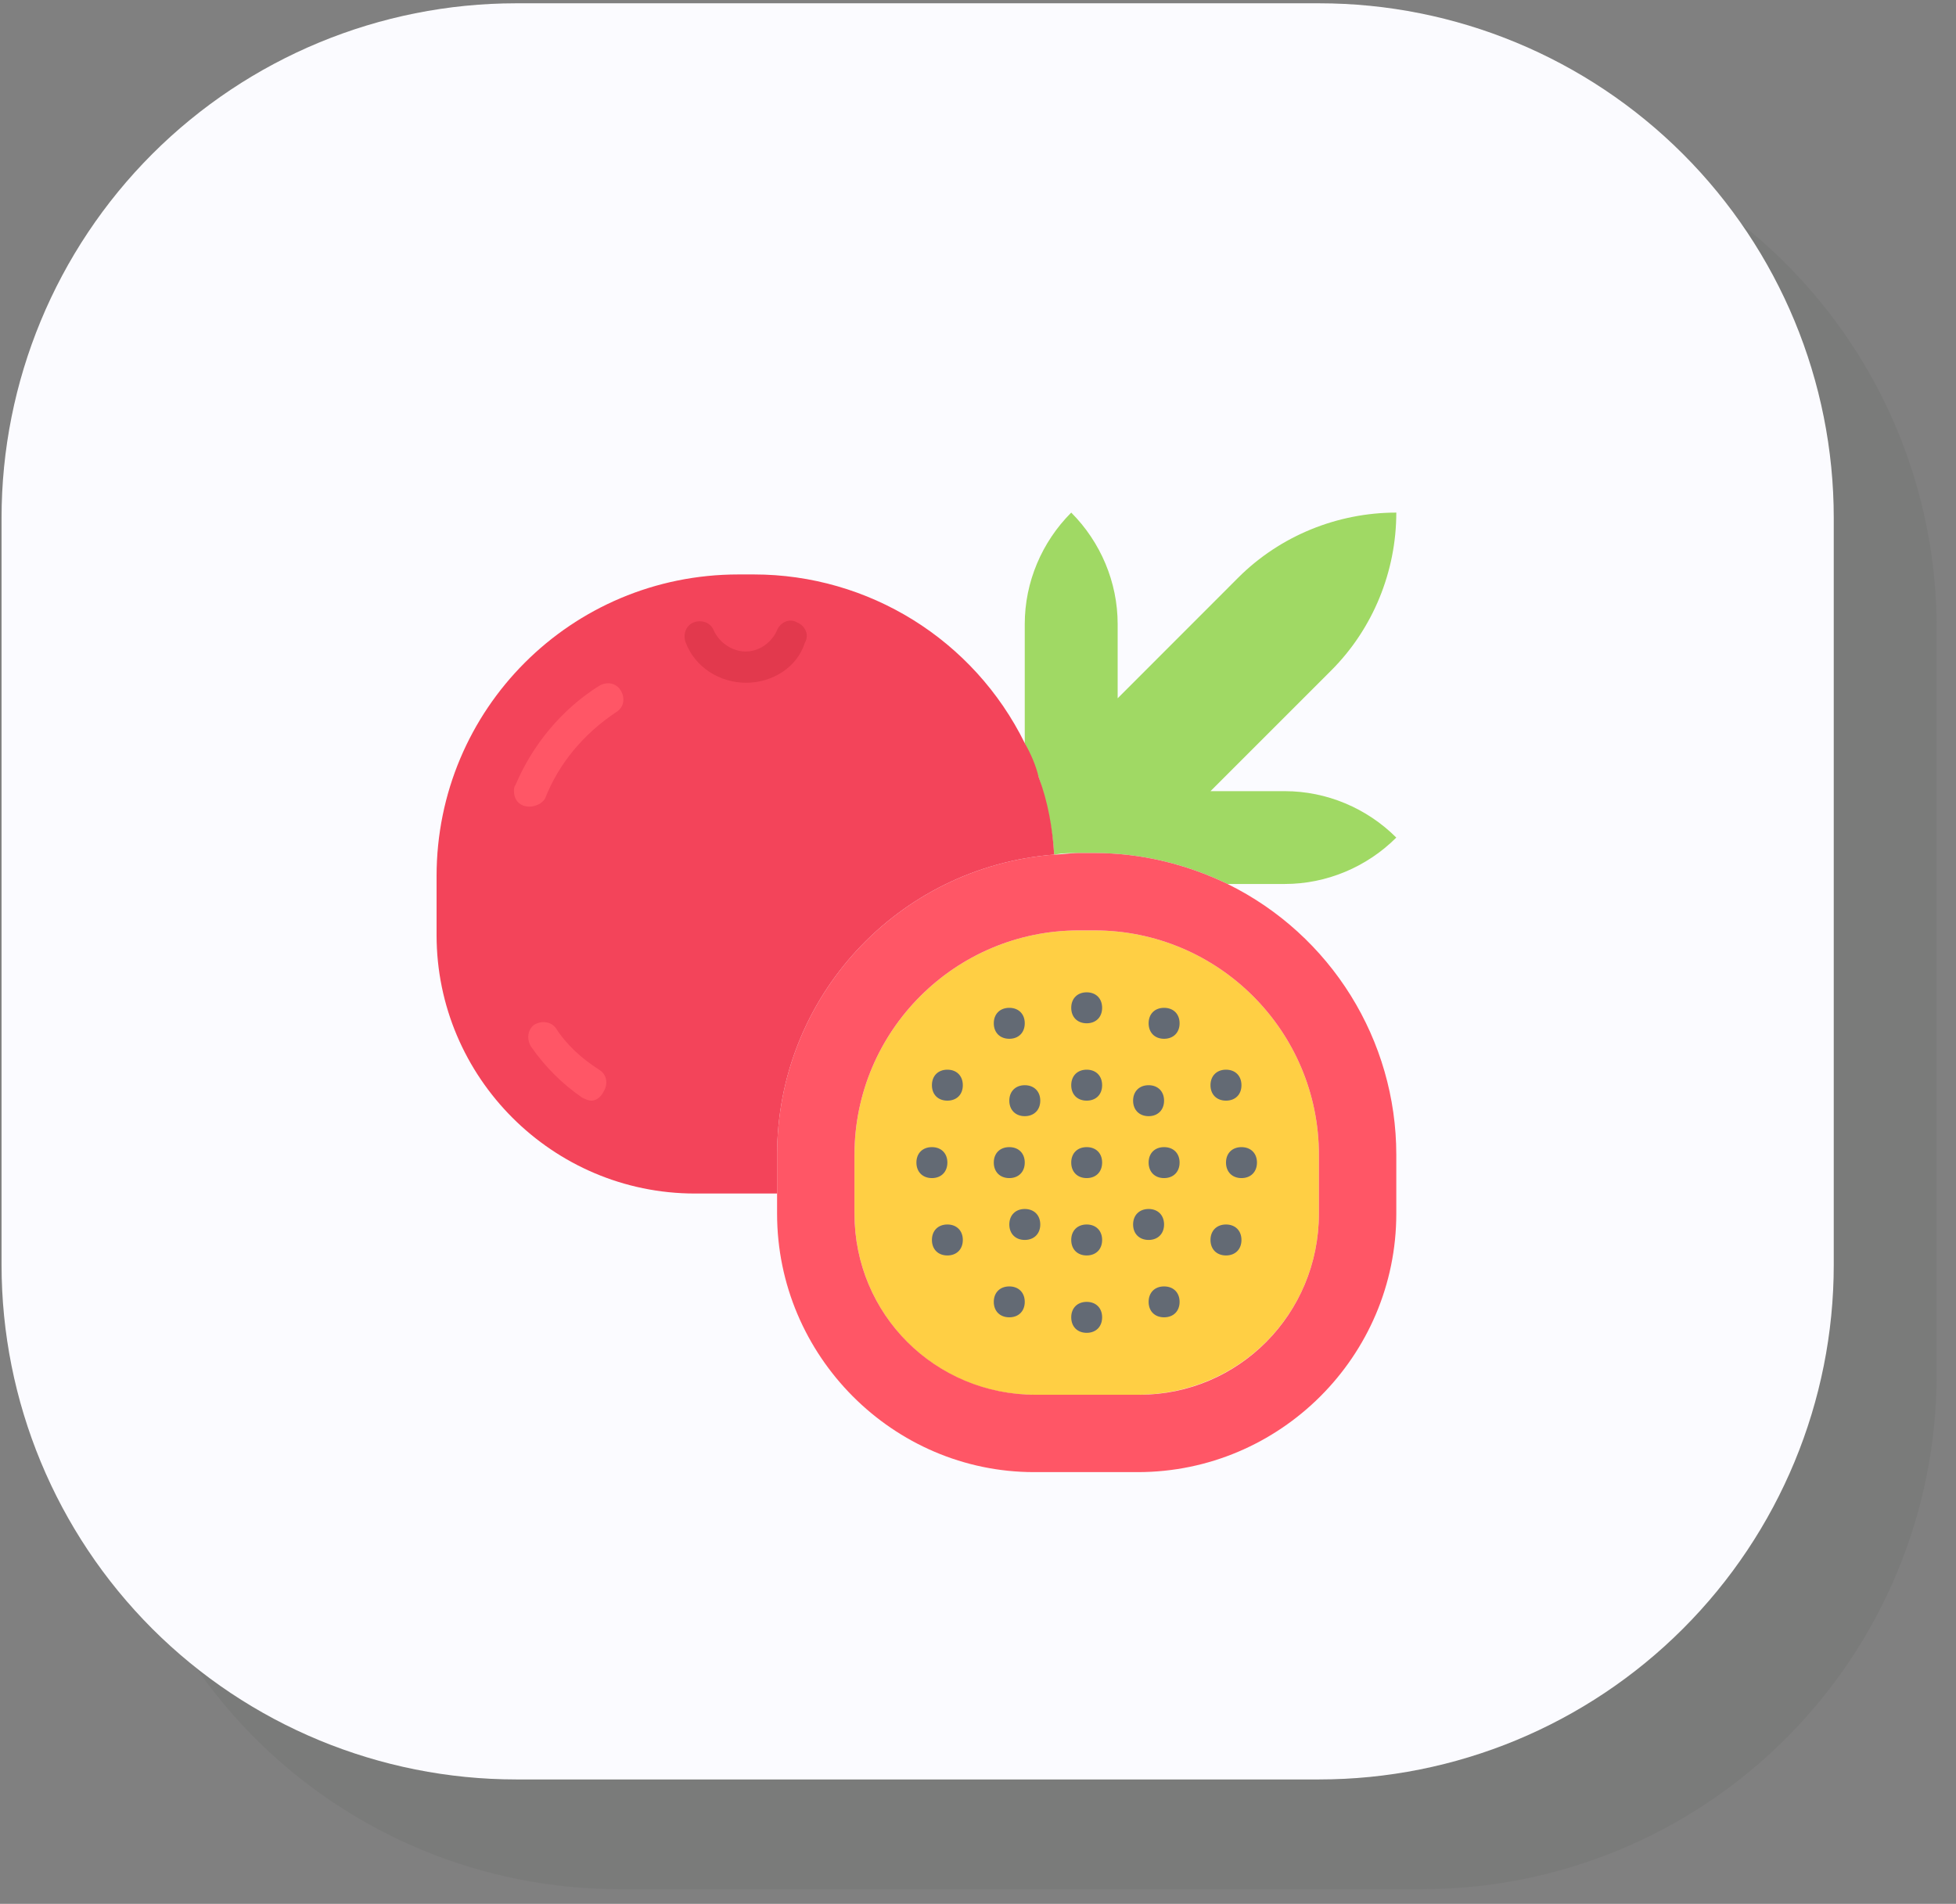 <svg xmlns="http://www.w3.org/2000/svg" xmlns:xlink="http://www.w3.org/1999/xlink" width="151" viewBox="0 0 113.25 110.25" height="147" preserveAspectRatio="xMidYMid meet"><rect x="0" y="0" width="113.25" height="110.25" fill="#808080" stroke="none"/><defs><filter x="0%" y="0%" width="100%" height="100%" id="8a00ff0f60"></filter><clipPath id="a184ede07a"><path d="M 5 6 L 112.496 6 L 112.496 109.504 L 5 109.504 Z M 5 6 " clip-rule="nonzero"></path></clipPath><mask id="dea6dffd94"><g filter="url(#8a00ff0f60)"><rect x="-11.325" width="135.9" fill="#000000" y="-11.025" height="132.3" fill-opacity="0.067"></rect></g></mask><clipPath id="832f31cbcc"><path d="M 1.051 0.547 L 107.129 0.547 L 107.129 103.402 L 1.051 103.402 Z M 1.051 0.547 " clip-rule="nonzero"></path></clipPath><clipPath id="8251ab5552"><path d="M 30.848 0.547 L 77.332 0.547 C 85.234 0.547 92.816 3.684 98.402 9.273 C 103.992 14.863 107.129 22.441 107.129 30.344 L 107.129 73.605 C 107.129 81.508 103.992 89.086 98.402 94.672 C 92.816 100.262 85.234 103.402 77.332 103.402 L 30.848 103.402 C 22.945 103.402 15.363 100.262 9.777 94.672 C 4.188 89.086 1.051 81.508 1.051 73.605 L 1.051 30.344 C 1.051 22.441 4.188 14.863 9.777 9.273 C 15.363 3.684 22.945 0.547 30.848 0.547 " clip-rule="nonzero"></path></clipPath><clipPath id="b19424c212"><rect x="0" width="108" y="0" height="104"></rect></clipPath><clipPath id="eda63771c9"><path d="M 0.09 0.191 L 106.172 0.191 L 106.172 103.047 L 0.09 103.047 Z M 0.09 0.191 " clip-rule="nonzero"></path></clipPath><clipPath id="ecff1b6e00"><path d="M 29.887 0.191 L 76.375 0.191 C 84.277 0.191 91.855 3.332 97.441 8.918 C 103.031 14.508 106.172 22.086 106.172 29.988 L 106.172 73.25 C 106.172 81.152 103.031 88.73 97.441 94.32 C 91.855 99.906 84.277 103.047 76.375 103.047 L 29.887 103.047 C 21.984 103.047 14.406 99.906 8.816 94.32 C 3.23 88.73 0.09 81.152 0.09 73.25 L 0.09 29.988 C 0.09 22.086 3.23 14.508 8.816 8.918 C 14.406 3.332 21.984 0.191 29.887 0.191 " clip-rule="nonzero"></path></clipPath></defs><g clip-path="url(#a184ede07a)"><g mask="url(#dea6dffd94)"><g transform="matrix(1, 0, 0, 1, 5, 6)"><g clip-path="url(#b19424c212)"><g clip-path="url(#832f31cbcc)"><g clip-path="url(#8251ab5552)"><path fill="#2d372b" d="M 1.051 0.547 L 107.129 0.547 L 107.129 103.402 L 1.051 103.402 Z M 1.051 0.547 " fill-opacity="1" fill-rule="nonzero"></path></g></g></g></g></g></g><g clip-path="url(#eda63771c9)"><g clip-path="url(#ecff1b6e00)"><path fill="#fbfbff" d="M 0.09 0.191 L 106.172 0.191 L 106.172 103.047 L 0.09 103.047 Z M 0.09 0.191 " fill-opacity="1" fill-rule="nonzero"></path></g></g><path fill="#a0d964" d="M 61.035 49.488 C 60.945 47.965 60.586 46.441 60.141 45.008 C 59.871 44.379 59.602 43.664 59.332 43.035 L 59.332 36.137 C 59.332 33.715 60.32 31.387 62.023 29.684 C 63.723 31.387 64.711 33.715 64.711 36.137 L 64.711 40.438 L 71.699 33.445 C 74.121 31.027 77.438 29.684 80.844 29.684 C 80.844 33.086 79.5 36.402 77.078 38.824 L 70.086 45.816 L 74.391 45.816 C 76.809 45.816 79.141 46.801 80.844 48.504 C 79.141 50.207 76.809 51.191 74.391 51.191 L 71.074 51.191 C 68.652 50.027 66.055 49.398 63.367 49.398 L 62.469 49.398 C 62.023 49.398 61.574 49.398 61.035 49.488 Z M 61.035 49.488 " fill-opacity="1" fill-rule="nonzero"></path><path fill="#ffcf44" d="M 76.363 66.875 L 76.363 70.281 C 76.363 76.109 71.699 80.77 65.875 80.77 L 59.871 80.77 C 54.133 80.77 49.473 76.109 49.473 70.281 L 49.473 66.875 C 49.473 59.707 55.301 53.879 62.469 53.879 L 63.367 53.879 C 70.535 53.879 76.363 59.707 76.363 66.875 Z M 76.363 66.875 " fill-opacity="1" fill-rule="nonzero"></path><path fill="#ff5666" d="M 80.844 66.875 L 80.844 70.281 C 80.844 78.527 74.121 85.25 65.875 85.25 L 59.871 85.25 C 51.715 85.25 44.992 78.527 44.992 70.281 L 44.992 66.875 C 44.992 57.734 51.984 50.207 61.035 49.488 C 61.484 49.488 61.934 49.398 62.469 49.398 L 63.367 49.398 C 66.055 49.398 68.652 50.027 71.074 51.191 C 77.078 54.148 80.844 60.246 80.844 66.875 Z M 76.363 70.281 L 76.363 66.875 C 76.363 59.707 70.535 53.879 63.367 53.879 L 62.469 53.879 C 55.301 53.879 49.473 59.707 49.473 66.875 L 49.473 70.281 C 49.473 76.109 54.133 80.77 59.961 80.77 L 65.965 80.77 C 71.699 80.77 76.363 76.109 76.363 70.281 Z M 76.363 70.281 " fill-opacity="1" fill-rule="nonzero"></path><path fill="#f3445a" d="M 43.199 33.266 L 43.648 33.266 C 50.281 33.266 56.375 37.031 59.332 43.035 C 59.691 43.664 59.961 44.289 60.141 45.008 C 60.676 46.441 60.945 47.965 61.035 49.488 C 51.984 50.207 44.992 57.734 44.992 66.875 L 44.992 69.117 L 40.242 69.117 C 31.996 69.117 25.277 62.395 25.277 54.148 L 25.277 50.742 C 25.277 41.066 33.074 33.266 42.754 33.266 Z M 43.199 33.266 " fill-opacity="1" fill-rule="nonzero"></path><path fill="#ff5666" d="M 34.238 63.738 C 34.059 63.738 33.879 63.648 33.699 63.559 C 32.535 62.754 31.551 61.77 30.742 60.602 C 30.473 60.156 30.562 59.617 30.922 59.348 C 31.371 59.078 31.906 59.168 32.176 59.527 C 32.805 60.512 33.699 61.32 34.688 61.945 C 35.133 62.215 35.223 62.754 34.953 63.203 C 34.777 63.559 34.508 63.738 34.238 63.738 Z M 34.238 63.738 " fill-opacity="1" fill-rule="nonzero"></path><path fill="#ff5666" d="M 30.652 46.711 C 30.113 46.711 29.758 46.352 29.758 45.816 C 29.758 45.727 29.758 45.547 29.848 45.457 C 30.832 43.125 32.535 41.066 34.688 39.719 C 35.133 39.453 35.672 39.539 35.941 39.988 C 36.211 40.438 36.121 40.977 35.672 41.242 C 33.789 42.5 32.355 44.203 31.551 46.262 C 31.371 46.531 31.012 46.711 30.652 46.711 Z M 30.652 46.711 " fill-opacity="1" fill-rule="nonzero"></path><path fill="#e2394d" d="M 43.199 39.539 C 41.676 39.539 40.242 38.645 39.703 37.211 C 39.527 36.762 39.703 36.227 40.152 36.047 C 40.602 35.867 41.141 36.047 41.316 36.492 C 41.766 37.48 42.93 38.016 43.918 37.57 C 44.367 37.391 44.812 36.941 44.992 36.492 C 45.172 36.047 45.711 35.777 46.156 36.047 C 46.605 36.227 46.875 36.762 46.605 37.211 C 46.156 38.645 44.723 39.539 43.199 39.539 Z M 43.199 39.539 " fill-opacity="1" fill-rule="nonzero"></path><path fill="#636a74" d="M 62.918 59.258 C 62.379 59.258 62.023 58.898 62.023 58.363 C 62.023 57.824 62.379 57.465 62.918 57.465 C 63.457 57.465 63.812 57.824 63.812 58.363 C 63.812 58.898 63.457 59.258 62.918 59.258 Z M 62.918 59.258 " fill-opacity="1" fill-rule="nonzero"></path><path fill="#636a74" d="M 58.438 60.156 C 57.898 60.156 57.539 59.797 57.539 59.258 C 57.539 58.719 57.898 58.363 58.438 58.363 C 58.973 58.363 59.332 58.719 59.332 59.258 C 59.332 59.797 58.973 60.156 58.438 60.156 Z M 58.438 60.156 " fill-opacity="1" fill-rule="nonzero"></path><path fill="#636a74" d="M 54.852 63.738 C 54.312 63.738 53.957 63.383 53.957 62.844 C 53.957 62.305 54.312 61.945 54.852 61.945 C 55.391 61.945 55.746 62.305 55.746 62.844 C 55.746 63.383 55.391 63.738 54.852 63.738 Z M 54.852 63.738 " fill-opacity="1" fill-rule="nonzero"></path><path fill="#636a74" d="M 53.957 68.223 C 53.418 68.223 53.059 67.863 53.059 67.324 C 53.059 66.785 53.418 66.43 53.957 66.43 C 54.492 66.43 54.852 66.785 54.852 67.324 C 54.852 67.863 54.492 68.223 53.957 68.223 Z M 53.957 68.223 " fill-opacity="1" fill-rule="nonzero"></path><path fill="#636a74" d="M 54.852 72.703 C 54.312 72.703 53.957 72.344 53.957 71.805 C 53.957 71.27 54.312 70.91 54.852 70.91 C 55.391 70.91 55.746 71.27 55.746 71.805 C 55.746 72.344 55.391 72.703 54.852 72.703 Z M 54.852 72.703 " fill-opacity="1" fill-rule="nonzero"></path><path fill="#636a74" d="M 58.438 76.285 C 57.898 76.285 57.539 75.93 57.539 75.391 C 57.539 74.852 57.898 74.496 58.438 74.496 C 58.973 74.496 59.332 74.852 59.332 75.391 C 59.332 75.93 58.973 76.285 58.438 76.285 Z M 58.438 76.285 " fill-opacity="1" fill-rule="nonzero"></path><path fill="#636a74" d="M 62.918 77.184 C 62.379 77.184 62.023 76.824 62.023 76.285 C 62.023 75.75 62.379 75.391 62.918 75.391 C 63.457 75.391 63.812 75.75 63.812 76.285 C 63.812 76.824 63.457 77.184 62.918 77.184 Z M 62.918 77.184 " fill-opacity="1" fill-rule="nonzero"></path><path fill="#636a74" d="M 67.398 76.285 C 66.859 76.285 66.504 75.93 66.504 75.391 C 66.504 74.852 66.859 74.496 67.398 74.496 C 67.938 74.496 68.297 74.852 68.297 75.391 C 68.297 75.93 67.938 76.285 67.398 76.285 Z M 67.398 76.285 " fill-opacity="1" fill-rule="nonzero"></path><path fill="#636a74" d="M 70.984 72.703 C 70.445 72.703 70.086 72.344 70.086 71.805 C 70.086 71.27 70.445 70.91 70.984 70.91 C 71.523 70.91 71.879 71.27 71.879 71.805 C 71.879 72.344 71.523 72.703 70.984 72.703 Z M 70.984 72.703 " fill-opacity="1" fill-rule="nonzero"></path><path fill="#636a74" d="M 71.879 68.223 C 71.344 68.223 70.984 67.863 70.984 67.324 C 70.984 66.785 71.344 66.43 71.879 66.43 C 72.418 66.43 72.777 66.785 72.777 67.324 C 72.777 67.863 72.418 68.223 71.879 68.223 Z M 71.879 68.223 " fill-opacity="1" fill-rule="nonzero"></path><path fill="#636a74" d="M 70.984 63.738 C 70.445 63.738 70.086 63.383 70.086 62.844 C 70.086 62.305 70.445 61.945 70.984 61.945 C 71.523 61.945 71.879 62.305 71.879 62.844 C 71.879 63.383 71.523 63.738 70.984 63.738 Z M 70.984 63.738 " fill-opacity="1" fill-rule="nonzero"></path><path fill="#636a74" d="M 67.398 60.156 C 66.859 60.156 66.504 59.797 66.504 59.258 C 66.504 58.719 66.859 58.363 67.398 58.363 C 67.938 58.363 68.297 58.719 68.297 59.258 C 68.297 59.797 67.938 60.156 67.398 60.156 Z M 67.398 60.156 " fill-opacity="1" fill-rule="nonzero"></path><path fill="#636a74" d="M 62.918 63.738 C 62.379 63.738 62.023 63.383 62.023 62.844 C 62.023 62.305 62.379 61.945 62.918 61.945 C 63.457 61.945 63.812 62.305 63.812 62.844 C 63.812 63.383 63.457 63.738 62.918 63.738 Z M 62.918 63.738 " fill-opacity="1" fill-rule="nonzero"></path><path fill="#636a74" d="M 59.332 64.637 C 58.797 64.637 58.438 64.277 58.438 63.738 C 58.438 63.203 58.797 62.844 59.332 62.844 C 59.871 62.844 60.23 63.203 60.23 63.738 C 60.23 64.277 59.871 64.637 59.332 64.637 Z M 59.332 64.637 " fill-opacity="1" fill-rule="nonzero"></path><path fill="#636a74" d="M 58.438 68.223 C 57.898 68.223 57.539 67.863 57.539 67.324 C 57.539 66.785 57.898 66.43 58.438 66.43 C 58.973 66.43 59.332 66.785 59.332 67.324 C 59.332 67.863 58.973 68.223 58.438 68.223 Z M 58.438 68.223 " fill-opacity="1" fill-rule="nonzero"></path><path fill="#636a74" d="M 59.332 71.805 C 58.797 71.805 58.438 71.445 58.438 70.91 C 58.438 70.371 58.797 70.012 59.332 70.012 C 59.871 70.012 60.23 70.371 60.23 70.91 C 60.23 71.445 59.871 71.805 59.332 71.805 Z M 59.332 71.805 " fill-opacity="1" fill-rule="nonzero"></path><path fill="#636a74" d="M 62.918 72.703 C 62.379 72.703 62.023 72.344 62.023 71.805 C 62.023 71.27 62.379 70.91 62.918 70.91 C 63.457 70.91 63.812 71.27 63.812 71.805 C 63.812 72.344 63.457 72.703 62.918 72.703 Z M 62.918 72.703 " fill-opacity="1" fill-rule="nonzero"></path><path fill="#636a74" d="M 66.504 71.805 C 65.965 71.805 65.605 71.445 65.605 70.91 C 65.605 70.371 65.965 70.012 66.504 70.012 C 67.039 70.012 67.398 70.371 67.398 70.91 C 67.398 71.445 67.039 71.805 66.504 71.805 Z M 66.504 71.805 " fill-opacity="1" fill-rule="nonzero"></path><path fill="#636a74" d="M 67.398 68.223 C 66.859 68.223 66.504 67.863 66.504 67.324 C 66.504 66.785 66.859 66.43 67.398 66.43 C 67.938 66.43 68.297 66.785 68.297 67.324 C 68.297 67.863 67.938 68.223 67.398 68.223 Z M 67.398 68.223 " fill-opacity="1" fill-rule="nonzero"></path><path fill="#636a74" d="M 66.504 64.637 C 65.965 64.637 65.605 64.277 65.605 63.738 C 65.605 63.203 65.965 62.844 66.504 62.844 C 67.039 62.844 67.398 63.203 67.398 63.738 C 67.398 64.277 67.039 64.637 66.504 64.637 Z M 66.504 64.637 " fill-opacity="1" fill-rule="nonzero"></path><path fill="#636a74" d="M 62.918 68.223 C 62.379 68.223 62.023 67.863 62.023 67.324 C 62.023 66.785 62.379 66.43 62.918 66.43 C 63.457 66.43 63.812 66.785 63.812 67.324 C 63.812 67.863 63.457 68.223 62.918 68.223 Z M 62.918 68.223 " fill-opacity="1" fill-rule="nonzero"></path></svg>
